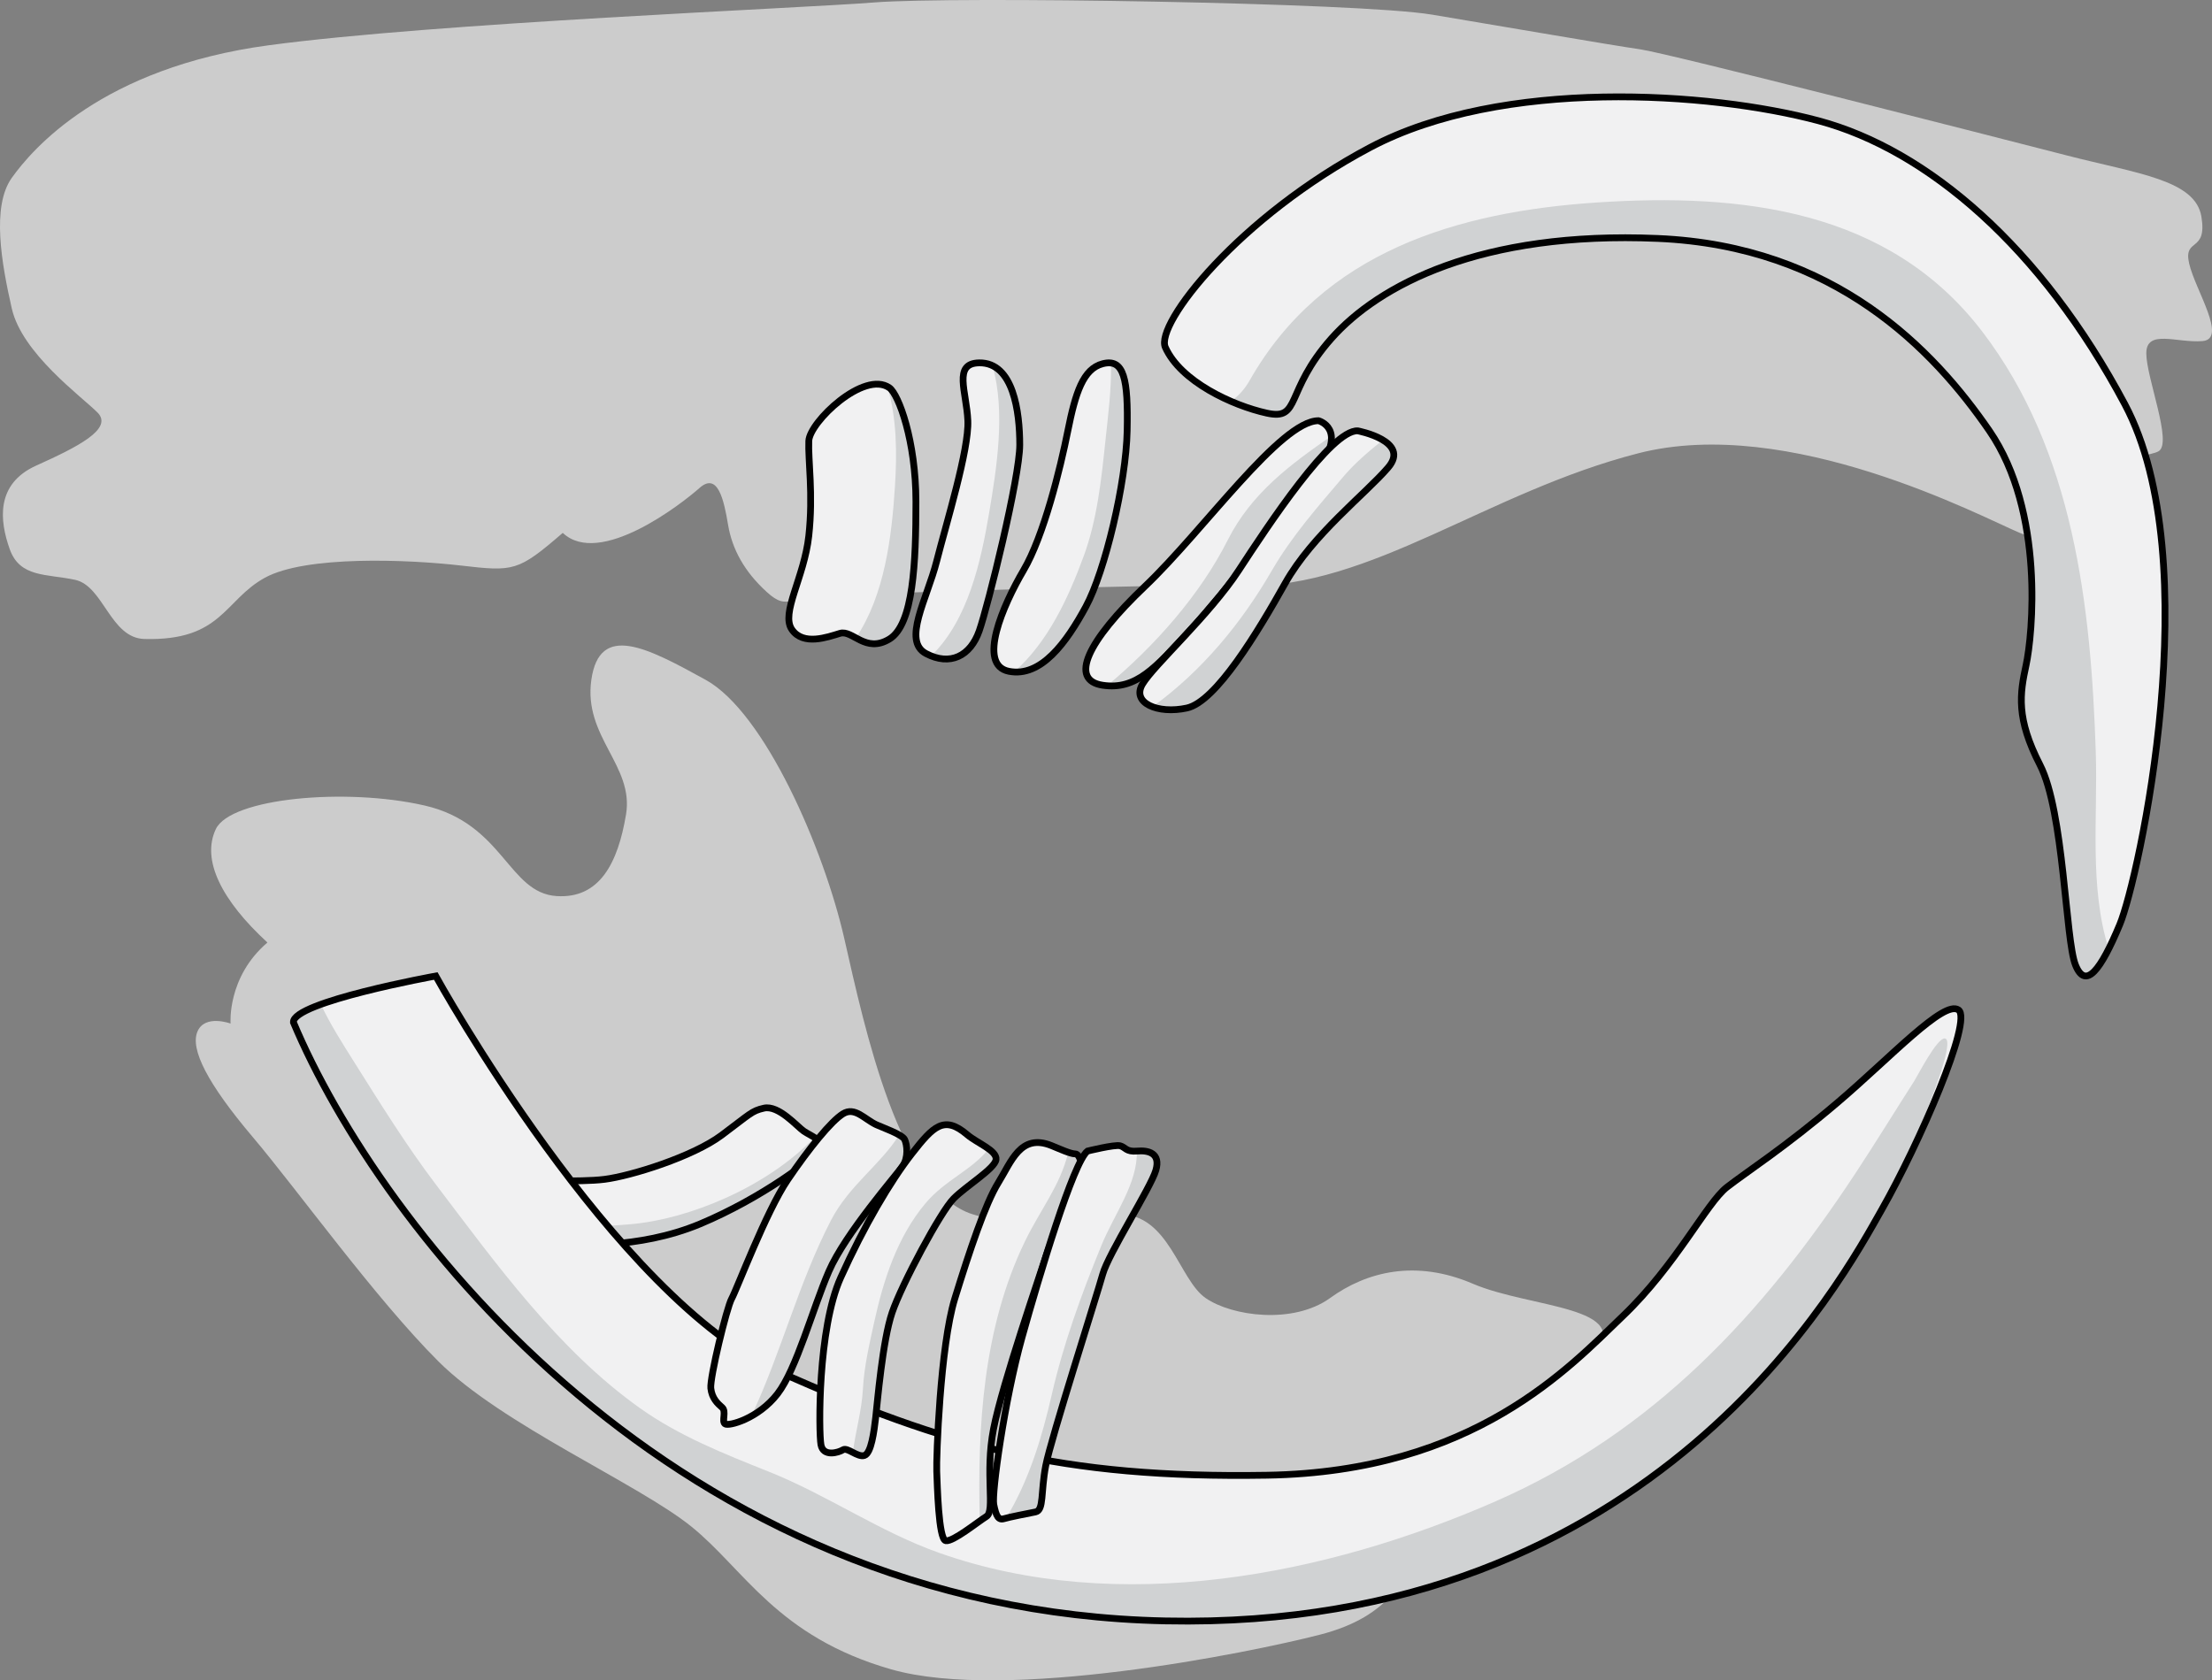 <?xml version="1.0" encoding="utf-8"?>
<!-- Generator: Adobe Illustrator 16.0.0, SVG Export Plug-In . SVG Version: 6.00 Build 0)  -->
<!DOCTYPE svg PUBLIC "-//W3C//DTD SVG 1.1//EN" "http://www.w3.org/Graphics/SVG/1.1/DTD/svg11.dtd">
<svg version="1.1" id="Layer_1" xmlns="http://www.w3.org/2000/svg" xmlns:xlink="http://www.w3.org/1999/xlink" x="0px" y="0px"
	 width="326.37px" height="247.96px" viewBox="0 0 326.37 247.96" enable-background="new 0 0 326.37 247.96" xml:space="preserve">
<rect x="0" y="0" width="326.37" height="247.96" fill="#808080" stroke="none"/>
<g>
	<path id="changecolor" fill="#CCCCCC" d="M21.309,94.293c-5.046-0.133-6.021-7.83-10.236-8.732s-8.129-0.3-9.635-4.516
		s-2.107-9.635,3.914-12.345s11.44-5.419,9.032-7.828S3.244,52.141,1.738,45.517s-3.011-15.054,0-19.27S14.989,9.988,39.678,6.676
		s77.98-5.419,89.422-6.322s71.358,0,82.197,1.807s26.496,4.516,30.711,5.118s52.389,12.946,62.927,15.656
		s18.969,3.614,19.872,9.033s-2.71,3.011-1.807,6.925s5.713,11.141,1.953,11.441s-8.276-1.806-8.276,1.807
		s3.914,13.248,1.807,14.452s-14.754,1.506-16.259,4.817s1.506,9.634-4.215,7.226s-34.021-17.463-56.303-11.742
		s-39.443,19.871-58.11,19.57s-51.486,1.205-59.314,1.205s-7.827,2.709-11.14-0.302s-5.118-6.322-5.721-9.936
		s-1.505-7.829-4.215-5.42s-14.753,11.742-20.173,6.624c-6.624,5.721-7.227,5.721-15.055,4.817s-22.883-1.506-28.904,1.807
		S32.747,94.595,21.309,94.293z"/>
	<path id="changecolor_8_" fill="#CCCCCC" d="M82.132,132.231c6.31,0.406,9.031-4.818,10.236-12.044s-6.322-11.44-5.118-19.871
		s8.128-4.817,16.86,0s17.464,24.989,20.475,38.237s8.131,37.336,18.97,40.648s14.451,0,21.678,0s8.73,9.635,12.646,12.345
		s12.948,3.914,18.367,0s12.645-5.721,21.075-2.107s24.088,3.312,17.765,10.538s-19.569,17.162-23.484,24.99
		s-6.323,13.549-16.861,16.259s-46.368,9.936-63.229,5.118s-21.677-14.754-29.506-21.076S74.004,210.214,64.67,200.88
		s-20.779-25.293-27.403-33.121s-9.228-12.914-8.14-15.523s4.893-1.195,4.893-1.195s-0.544-6.849,5.436-11.959
		c-6.74-6.197-9.783-12.178-7.609-16.743s19.115-6.146,30.781-3.479S74.971,131.77,82.132,132.231z"/>
	<g>
		<path fill="#F1F1F2" d="M194.541,62.081c0,0,4.296,1.122,0,7.099s-14.018,18.468-19.03,23.896s-7.859,8.79-12.813,8.043
			s-2.34-6.443,6.253-14.615S188.938,62.081,194.541,62.081z"/>
		<path fill="#D0D2D3" d="M181.141,79.704c-4.075,8.074-10.777,15.636-17.8,21.48c4.563,0.369,7.38-2.921,12.17-8.108
			c5.013-5.429,14.734-17.92,19.03-23.896c1.595-2.219,2.003-3.766,1.889-4.838C190.406,68.538,184.657,72.737,181.141,79.704z"/>
		<path fill="#F1F1F2" d="M162.698,53.675c3.166-0.818,3.767,2.239,3.609,9.898s-3.263,20.735-6.1,25.965
			s-6.593,10.459-11.346,9.525s-0.83-9.829,2.158-14.907s5.416-14.981,6.537-20.583S159.807,54.422,162.698,53.675z"/>
		<path fill="#D0D2D3" d="M163.918,53.577c0.094,3.826-0.42,7.662-0.826,11.537c-0.591,5.646-1.218,11.567-3.188,16.933
			c-2.297,6.258-5.311,12.742-10.277,17.108c4.393,0.267,7.898-4.671,10.581-9.616c2.837-5.229,5.942-18.306,6.1-25.965
			C166.441,57.031,166.018,53.856,163.918,53.577z"/>
		<path fill="#F1F1F2" d="M144.483,53.546c5.043-0.074,5.977,7.227,5.977,12.083s-4.669,23.723-5.977,27.458
			s-4.296,5.229-7.845,3.361s0.139-8.031,1.563-13.635s4.784-16.438,4.599-20.733S140.562,53.604,144.483,53.546z"/>
		<path fill="#D0D2D3" d="M146.438,53.975c1.964,6.777,0.593,15.252-0.491,21.674c-1.206,7.148-3.092,15.854-8.56,21.144
			c3.217,1.295,5.882-0.236,7.096-3.705c1.308-3.735,5.977-22.602,5.977-27.458C150.46,61.486,149.771,55.578,146.438,53.975z"/>
		<path fill="#F1F1F2" d="M131.222,57.225c1.368,0.958,3.917,7.844,3.92,16.81s-0.371,18.125-3.92,20.27s-5.416-1.404-7.284-0.844
			s-5.416,1.867-7.098-0.561s1.812-7.657,2.493-13.821s-0.121-11.207,0-14.009S127.486,54.611,131.222,57.225z"/>
		<path fill="#D0D2D3" d="M131.222,57.225c-0.097-0.067-0.197-0.124-0.3-0.178c1.424,4.699,1.43,9.97,1.123,14.741
			c-0.471,7.329-1.495,16.018-5.761,22.343c1.282,0.695,2.806,1.461,4.938,0.173c3.549-2.145,3.923-11.304,3.92-20.27
			S132.59,58.183,131.222,57.225z"/>
		<path fill="#F1F1F2" d="M171.937,51.25c-1.522-3.416,10.832-19.238,30.258-29.511s50.056-8.218,66.119-3.922
			s32.87,18.677,45.198,41.838s2.054,70.042-0.748,76.766s-5.044,9.712-6.538,5.977s-1.681-22.601-5.229-29.512
			s-2.988-10.46-2.055-14.756s2.801-22.605-5.417-34.557s-22.785-27.265-48.935-28.386s-41.178,6.911-48.14,14.756
			s-4.449,12.14-9.534,11.02S174.184,56.293,171.937,51.25z"/>
		<path fill="#D0D2D3" d="M309.222,111.017c-0.702-21.531-3.227-44.408-16.771-62.117c-13.796-18.037-35.563-20.419-56.77-19.024
			c-20.553,1.352-40.485,7.203-51.308,26.275c-0.77,1.356-1.721,2.355-2.771,3.062c1.859,0.805,3.714,1.398,5.314,1.751
			c5.085,1.12,2.572-3.175,9.534-11.02s21.99-15.877,48.14-14.756s40.717,16.435,48.935,28.386s6.351,30.261,5.417,34.557
			s-1.494,7.845,2.055,14.756s3.735,25.776,5.229,29.512c1.189,2.975,2.854,1.676,4.898-2.367
			C308.233,130.855,309.533,120.579,309.222,111.017z"/>
		<path fill="none" stroke="#000000" stroke-miterlimit="10" d="M194.541,62.081c0,0,4.296,1.122,0,7.099
			s-14.018,18.468-19.03,23.896s-7.859,8.79-12.813,8.043s-2.34-6.443,6.253-14.615S188.938,62.081,194.541,62.081z"/>
		<path fill="none" stroke="#000000" stroke-miterlimit="10" d="M162.698,53.675c3.166-0.818,3.767,2.239,3.609,9.898
			s-3.263,20.735-6.1,25.965s-6.593,10.459-11.346,9.525s-0.83-9.829,2.158-14.907s5.416-14.981,6.537-20.583
			S159.807,54.422,162.698,53.675z"/>
		<path fill="none" stroke="#000000" stroke-miterlimit="10" d="M144.483,53.546c5.043-0.074,5.977,7.227,5.977,12.083
			s-4.669,23.723-5.977,27.458s-4.296,5.229-7.845,3.361s0.139-8.031,1.563-13.635s4.784-16.438,4.599-20.733
			S140.562,53.604,144.483,53.546z"/>
		<path fill="none" stroke="#000000" stroke-miterlimit="10" d="M131.222,57.225c1.368,0.958,3.917,7.844,3.92,16.81
			s-0.371,18.125-3.92,20.27s-5.416-1.404-7.284-0.844s-5.416,1.867-7.098-0.561s1.812-7.657,2.493-13.821s-0.121-11.207,0-14.009
			S127.486,54.611,131.222,57.225z"/>
		<path fill="none" stroke="#000000" stroke-miterlimit="10" d="M171.937,51.25c-1.522-3.416,10.832-19.238,30.258-29.511
			s50.056-8.218,66.119-3.922s32.87,18.677,45.198,41.838s2.054,70.042-0.748,76.766s-5.044,9.712-6.538,5.977
			s-1.681-22.601-5.229-29.512s-2.988-10.46-2.055-14.756s2.801-22.605-5.417-34.557s-22.785-27.265-48.935-28.386
			s-41.178,6.911-48.14,14.756s-4.449,12.14-9.534,11.02S174.184,56.293,171.937,51.25z"/>
		<path fill="#F1F1F2" d="M200.331,63.576c0,0,7.846,1.493,4.483,5.416s-11.153,9.886-15.196,17.084s-10.205,17.472-14.502,18.405
			s-8.22-0.747-6.538-3.549s9.898-10.2,14.195-16.774S196.408,63.389,200.331,63.576z"/>
		<path fill="#D0D2D3" d="M204.034,64.931c-2.063,1.662-4.091,3.363-5.817,5.396c-3.778,4.447-7.609,8.773-10.547,13.844
			c-4.572,7.892-10.35,14.849-17.62,20.126c1.304,0.494,3.146,0.602,5.066,0.185c4.297-0.934,10.459-11.207,14.502-18.405
			s11.834-13.161,15.196-17.084C206.421,67.117,205.467,65.798,204.034,64.931z"/>
		<path fill="none" stroke="#000000" stroke-miterlimit="10" d="M200.331,63.576c0,0,7.846,1.493,4.483,5.416
			s-11.153,9.886-15.196,17.084s-10.205,17.472-14.502,18.405s-8.22-0.747-6.538-3.549s9.898-10.2,14.195-16.774
			S196.408,63.389,200.331,63.576z"/>
	</g>
	<g>
		<path fill="#F1F1F2" d="M112.71,163.526c2.188-0.498,4.917,2.749,5.917,3.416s3.085,1.417,2.334,2.667s-8.502,7.167-17.668,11
			s-19.084,3.166-20.75,2.666s-2.083-4.249-2.833-4.666s-3.167-3.001-2.25-3.834s7.833-0.25,11.75-0.75s13-3.334,17.25-6.5
			S110.877,163.943,112.71,163.526z"/>
		<path fill="#D0D2D3" d="M120.158,167.851c-7.001,7.342-18.596,12.089-27.144,12.803c-3.085,0.258-7.778,0.614-12.266,0.168
			c0.411,1.08,0.938,2.196,1.794,2.453c1.666,0.5,11.584,1.167,20.75-2.666s16.917-9.75,17.668-11
			C121.398,168.88,120.871,168.322,120.158,167.851z"/>
		<path fill="none" stroke="#000000" stroke-miterlimit="10" d="M112.71,163.526c2.188-0.498,4.917,2.749,5.917,3.416
			s3.085,1.417,2.334,2.667s-8.502,7.167-17.668,11s-19.084,3.166-20.75,2.666s-2.083-4.249-2.833-4.666s-3.167-3.001-2.25-3.834
			s7.833-0.25,11.75-0.75s13-3.334,17.25-6.5S110.877,163.943,112.71,163.526z"/>
		<path fill="#F1F1F2" d="M64.294,144.025c0,0,26.333,47.666,50.833,58.5s41.309,15.674,71.833,15.167s44.666-16,52.5-23.5
			s12.334-16.667,15.334-19s8.5-5.834,16.333-12.5s15.666-15.166,17.833-13.666s-5.833,19.834-11.333,29.5
			s-33.167,62.166-105.667,60.666S55.959,181.026,43.293,150.859C43.127,147.859,64.294,144.025,64.294,144.025z"/>
		<path fill="#D0D2D3" d="M287.045,153.261c-0.034-0.014-0.071-0.022-0.112-0.024c-1.162-0.065-4.002,5.517-4.5,6.294
			c-2.91,4.543-5.729,9.143-8.698,13.648c-13.761,20.895-29.834,38.182-53.04,48.353c-25.02,10.966-55.611,16.985-82.101,7.626
			c-8.787-3.104-16.511-8.539-25.154-11.988c-6.591-2.633-13.2-5.244-19.016-9.377c-12.105-8.605-21.19-21.249-30.068-32.943
			c-4.366-5.75-8.203-11.944-12.05-18.05c-1.866-2.962-3.602-5.701-4.967-8.59c-2.419,0.879-4.093,1.798-4.046,2.649
			c12.666,30.167,56.167,86.833,128.667,88.333c38.523,0.797,74.761-15.459,97.303-47.186c5.854-8.24,10.848-17.603,14.571-27.006
			C284.345,163.709,288.406,153.831,287.045,153.261z"/>
		<path fill="none" stroke="#000000" stroke-miterlimit="10" d="M64.294,144.025c0,0,26.333,47.666,50.833,58.5
			s41.309,15.674,71.833,15.167s44.666-16,52.5-23.5s12.334-16.667,15.334-19s8.5-5.834,16.333-12.5s15.666-15.166,17.833-13.666
			s-5.833,19.834-11.333,29.5s-33.167,62.166-105.667,60.666S55.959,181.026,43.293,150.859
			C43.127,147.859,64.294,144.025,64.294,144.025z"/>
		<path fill="#F1F1F2" d="M129.294,165.969c0.847,0.394,3.802,1.416,4.179,2.18s0.579,2.663-0.285,3.919s-8.477,9.958-10.894,15.541
			s-4.751,14.416-7.584,18.083s-7.25,4.834-7.75,4.417s0.249-1.834-0.417-2.417s-1.499-1.333-1.666-2.833s2.333-11.885,3.083-13.234
			s5.083-12.849,8.25-17.516s6.417-8.666,8.167-9.75S127.56,165.163,129.294,165.969z"/>
		<path fill="#D0D2D3" d="M132.664,167.48c-2.712,4.356-7.38,7.435-10.043,12.571c-4.832,9.321-7.328,19.491-11.762,28.919
			c1.301-0.727,2.704-1.795,3.851-3.278c2.833-3.667,5.167-12.5,7.584-18.083s10.029-14.285,10.894-15.541s0.662-3.155,0.285-3.919
			C133.369,167.939,133.06,167.709,132.664,167.48z"/>
		<path fill="none" stroke="#000000" stroke-miterlimit="10" d="M129.294,165.969c0.847,0.394,3.802,1.416,4.179,2.18
			s0.579,2.663-0.285,3.919s-8.477,9.958-10.894,15.541s-4.751,14.416-7.584,18.083s-7.25,4.834-7.75,4.417s0.249-1.834-0.417-2.417
			s-1.499-1.333-1.666-2.833s2.333-11.885,3.083-13.234s5.083-12.849,8.25-17.516s6.417-8.666,8.167-9.75
			S127.56,165.163,129.294,165.969z"/>
		<path fill="#F1F1F2" d="M155.127,169.047c1.206,0.484,2.793,1.229,3.521,1.229s1.229,2,0.562,3.333s-4.255,9.725-4.891,11.784
			s-6.436,18.799-7.73,25.466s0.289,12.084-1.045,12.917s-4.916,3.75-6,3.583s-1.251-8.417-1.334-10.25s0.5-18.469,2.667-25.484
			s4.501-14.015,6.417-17.099S150.566,167.214,155.127,169.047z"/>
		<path fill="#D0D2D3" d="M158.648,170.276c-0.256,0-0.619-0.095-1.032-0.234c-1.169,4.888-4.106,8.436-6.367,13.094
			c-6.19,12.753-7.052,27.322-6.686,41.313c0.387-0.276,0.726-0.513,0.98-0.672c1.334-0.833-0.25-6.25,1.045-12.917
			s7.095-23.406,7.73-25.466s4.224-10.451,4.891-11.784S159.377,170.276,158.648,170.276z"/>
		<path fill="#F1F1F2" d="M142.71,167.442c1.447,1.235,4.416,2.334,4.25,3.667s-4.334,3.834-6.25,5.75s-7.666,12.666-9.083,16.833
			s-2.167,13.251-2.417,15.417s-0.666,5.332-1.666,5.666s-2.5-1.25-3.167-0.833s-2.917,1.083-3.25-0.75s-0.499-17.084,2.917-24.667
			s7.338-14.245,10.502-18.289S139.293,164.525,142.71,167.442z"/>
		<path fill="#D0D2D3" d="M145.87,169.54c-2.511,3.17-6.411,4.559-9.344,8.056c-4.11,4.9-6.169,11.237-7.517,17.396
			c-0.72,3.286-1.51,6.615-1.69,9.986c-0.171,3.195-1.094,6.222-1.48,9.351c0.582,0.302,1.206,0.613,1.705,0.446
			c1-0.334,1.416-3.5,1.666-5.666s1-11.25,2.417-15.417s7.167-14.917,9.083-16.833s6.084-4.417,6.25-5.75
			C147.029,170.554,146.552,170.04,145.87,169.54z"/>
		<path fill="none" stroke="#000000" stroke-miterlimit="10" d="M155.127,169.047c1.206,0.484,2.793,1.229,3.521,1.229
			s1.229,2,0.562,3.333s-4.255,9.725-4.891,11.784s-6.436,18.799-7.73,25.466s0.289,12.084-1.045,12.917s-4.916,3.75-6,3.583
			s-1.251-8.417-1.334-10.25s0.5-18.469,2.667-25.484s4.501-14.015,6.417-17.099S150.566,167.214,155.127,169.047z"/>
		<path fill="none" stroke="#000000" stroke-miterlimit="10" d="M142.71,167.442c1.447,1.235,4.416,2.334,4.25,3.667
			s-4.334,3.834-6.25,5.75s-7.666,12.666-9.083,16.833s-2.167,13.251-2.417,15.417s-0.666,5.332-1.666,5.666s-2.5-1.25-3.167-0.833
			s-2.917,1.083-3.25-0.75s-0.499-17.084,2.917-24.667s7.338-14.245,10.502-18.289S139.293,164.525,142.71,167.442z"/>
		<path fill="#F1F1F2" d="M160.46,169.859c0,0,4.01-0.994,4.809-0.781s0.852,0.924,2.502,0.781s3.514,0.284,2.769,2.84
			s-7.003,12.3-7.841,15.334s-7.655,24.327-8.405,28.243s-0.25,6.583-1.5,6.833s-3.832,0.75-4.666,1s-1.166-0.416-1.5-2.083
			s1.582-15.417,4.166-24.667S158.377,171.442,160.46,169.859z"/>
		<path fill="#D0D2D3" d="M167.771,169.859c-0.015,0.001-0.024,0-0.038,0.001c0.138,4.794-3.307,9.226-5.234,13.944
			c-2.947,7.21-5.58,14.42-7.322,22.021c-1.449,6.318-3.353,12.626-6.727,18.197c1.042-0.266,3.223-0.688,4.344-0.913
			c1.25-0.25,0.75-2.917,1.5-6.833s7.567-25.209,8.405-28.243s7.096-12.778,7.841-15.334S169.421,169.716,167.771,169.859z"/>
		<path fill="none" stroke="#000000" stroke-miterlimit="10" d="M160.46,169.859c0,0,4.01-0.994,4.809-0.781
			s0.852,0.924,2.502,0.781s3.514,0.284,2.769,2.84s-7.003,12.3-7.841,15.334s-7.655,24.327-8.405,28.243s-0.25,6.583-1.5,6.833
			s-3.832,0.75-4.666,1s-1.166-0.416-1.5-2.083s1.582-15.417,4.166-24.667S158.377,171.442,160.46,169.859z"/>
	</g>
</g>
</svg>
